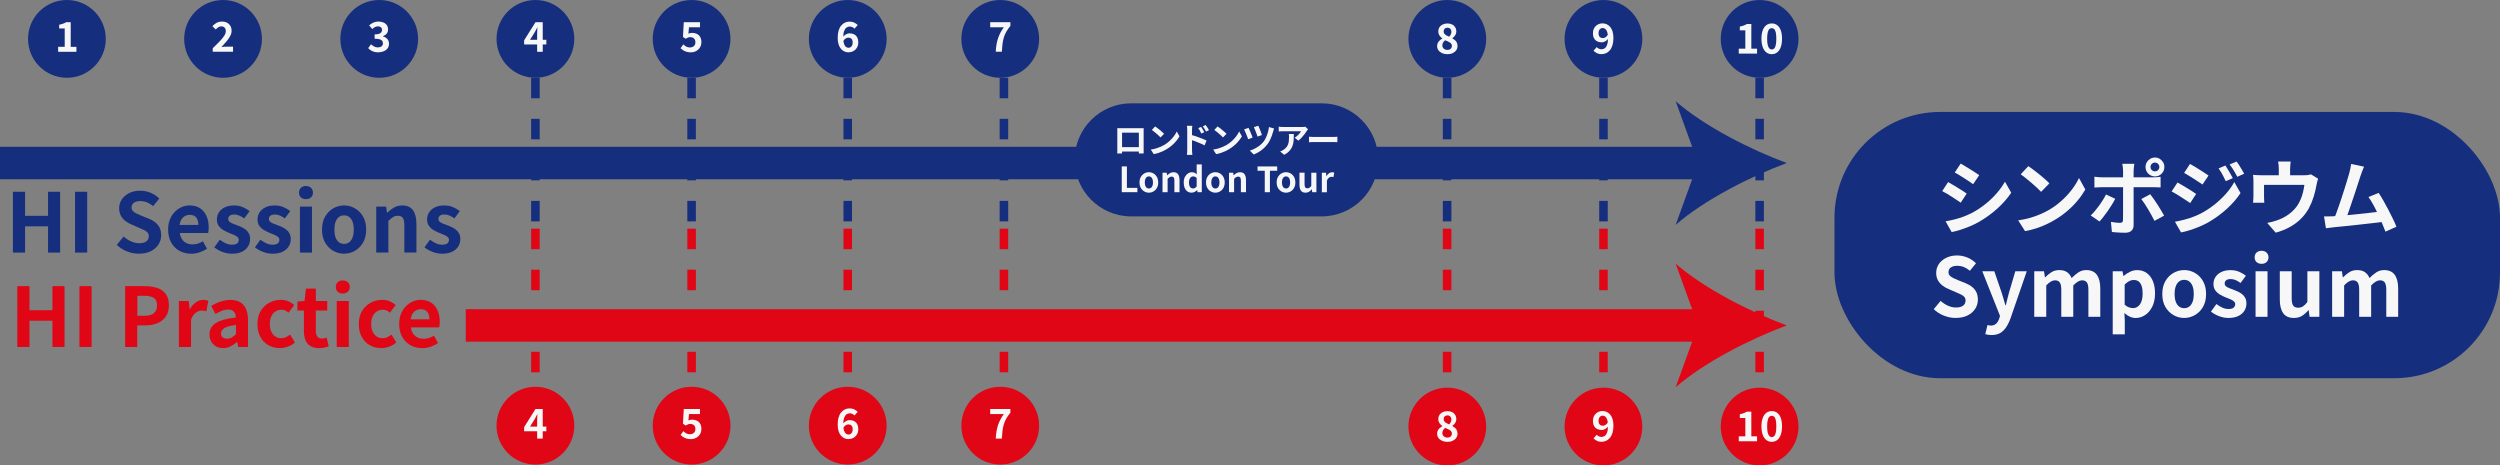 <?xml version="1.0" encoding="UTF-8"?> <svg xmlns="http://www.w3.org/2000/svg" id="Layer_1" data-name="Layer 1" viewBox="0 0 795.88 148.17"><rect x="0" y="0" width="795.88" height="148.17" fill="#808080" stroke="none"/><defs><style> .cls-1 { fill: #162e7e; } .cls-2 { fill: #f7f7f7; } .cls-3 { fill: #e00615; } </style></defs><rect class="cls-1" x="584.01" y="35.64" width="211.87" height="84.77" rx="33.64" ry="33.64"></rect><g><path class="cls-2" d="M620.19,57.97c.43.24.92.52,1.46.84.54.32,1.09.65,1.65,1,.55.35,1.08.67,1.57.98s.9.59,1.23.83l-1.89,2.9c-.38-.26-.81-.55-1.3-.87-.48-.32-1-.66-1.54-1.01-.54-.35-1.08-.69-1.61-1-.53-.31-1.01-.58-1.46-.8l1.89-2.88ZM619.36,70.46c.98-.17,1.97-.38,2.97-.63s1.99-.57,2.98-.95c.99-.38,1.96-.82,2.89-1.32,1.47-.83,2.84-1.76,4.11-2.8s2.41-2.14,3.42-3.32c1.01-1.17,1.86-2.37,2.55-3.6l2,3.52c-1.21,1.8-2.7,3.49-4.47,5.08-1.77,1.59-3.72,3-5.84,4.22-.88.5-1.84.97-2.89,1.4-1.05.43-2.07.81-3.08,1.13s-1.9.55-2.68.69l-1.94-3.42ZM624.18,52.06c.41.24.89.53,1.42.85.54.33,1.08.67,1.65,1.01.56.35,1.09.68,1.58,1,.49.32.91.6,1.26.84l-1.94,2.88c-.35-.26-.77-.55-1.27-.88-.5-.33-1.02-.66-1.55-1.01-.54-.35-1.07-.68-1.59-1-.53-.32-1.01-.6-1.44-.84l1.89-2.85Z"></path><path class="cls-2" d="M642.49,70.15c1.35-.19,2.62-.46,3.81-.8s2.3-.74,3.32-1.19c1.02-.45,1.95-.92,2.8-1.4,1.47-.88,2.82-1.88,4.04-3.01,1.23-1.12,2.3-2.29,3.21-3.51.92-1.22,1.64-2.41,2.18-3.56l2.02,3.65c-.66,1.16-1.46,2.32-2.42,3.47-.96,1.16-2.04,2.26-3.25,3.3-1.21,1.05-2.51,1.98-3.91,2.81-.88.54-1.83,1.04-2.85,1.52-1.02.48-2.09.9-3.23,1.27-1.13.37-2.31.66-3.54.87l-2.18-3.42ZM645.73,52.89c.45.31.98.69,1.58,1.14.6.45,1.23.94,1.88,1.46.65.53,1.26,1.04,1.83,1.54.57.5,1.04.95,1.4,1.35l-2.64,2.7c-.33-.36-.76-.79-1.3-1.3-.54-.5-1.11-1.02-1.74-1.55-.62-.54-1.24-1.04-1.84-1.53-.6-.48-1.14-.89-1.61-1.22l2.44-2.59Z"></path><path class="cls-2" d="M673.38,63.28c-.29.59-.65,1.22-1.06,1.89-.41.67-.86,1.35-1.33,2.02-.48.67-.94,1.3-1.39,1.88-.45.58-.85,1.06-1.22,1.44l-2.8-1.92c.43-.4.88-.87,1.33-1.41s.91-1.12,1.35-1.72c.44-.6.85-1.21,1.22-1.81.37-.6.7-1.18.97-1.74l2.93,1.37ZM666.77,56.26c.4.05.81.1,1.24.14.43.04.85.06,1.27.06h15.99c.36,0,.79-.02,1.28-.05.49-.03.92-.08,1.28-.13v3.39c-.4-.03-.83-.06-1.3-.06-.47,0-.88-.01-1.24-.01h-16.01c-.38,0-.8,0-1.26.03-.46.02-.88.04-1.26.08v-3.45ZM679.47,52.14c-.02.12-.04.32-.08.6-.03.28-.07.57-.1.87-.03.3-.05.57-.05.79v17.26c0,.74-.22,1.33-.66,1.77s-1.12.66-2.03.66c-.47,0-.94,0-1.43-.03s-.96-.04-1.42-.08c-.47-.04-.92-.08-1.37-.13l-.31-3.21c.55.1,1.09.18,1.62.23.53.05.95.08,1.26.08.35,0,.59-.07.73-.22s.22-.38.23-.71c0-.16,0-.49.01-1.01,0-.52.01-1.13.01-1.84v-12.77c0-.35-.03-.76-.08-1.23-.05-.47-.1-.82-.16-1.02h3.84ZM684.52,61.83c.33.41.7.91,1.1,1.48.41.57.82,1.18,1.23,1.83.41.65.8,1.28,1.17,1.89.36.61.67,1.15.93,1.62l-3.06,1.66c-.28-.55-.59-1.15-.95-1.79s-.72-1.28-1.1-1.92c-.38-.64-.76-1.24-1.13-1.8-.37-.56-.71-1.04-1.02-1.44l2.82-1.53ZM683.04,53.15c0-.55.13-1.05.4-1.5.27-.45.63-.81,1.09-1.09s.96-.41,1.52-.41,1.05.14,1.5.41c.45.28.81.64,1.08,1.09.27.45.4.95.4,1.5s-.13,1.06-.4,1.52c-.27.46-.63.82-1.08,1.09-.45.27-.95.4-1.5.4s-1.06-.13-1.52-.4c-.46-.27-.82-.63-1.09-1.09-.27-.46-.4-.96-.4-1.52ZM684.62,53.15c0,.4.14.73.41,1,.28.27.61.4,1.01.4s.71-.13.98-.4c.28-.27.41-.6.41-1s-.14-.71-.41-.98c-.28-.28-.6-.41-.98-.41s-.73.14-1.01.41c-.28.28-.41.6-.41.98Z"></path><path class="cls-2" d="M693.2,58.1c.43.22.92.5,1.48.83.55.33,1.1.66,1.66,1,.55.34,1.08.66,1.57.98.49.32.9.6,1.23.84l-1.89,2.9c-.38-.26-.82-.55-1.31-.88-.49-.33-1.01-.66-1.55-1.01-.54-.35-1.08-.68-1.61-1-.53-.32-1.01-.59-1.44-.82l1.87-2.85ZM692.4,70.59c.97-.17,1.95-.39,2.95-.65,1-.26,2-.57,2.98-.95.98-.37,1.94-.82,2.88-1.33,1.47-.83,2.84-1.76,4.11-2.8,1.27-1.04,2.41-2.14,3.43-3.3,1.02-1.17,1.87-2.37,2.54-3.61l1.99,3.52c-1.19,1.8-2.67,3.49-4.44,5.09-1.77,1.6-3.72,3.01-5.84,4.24-.88.48-1.85.95-2.9,1.39-1.05.44-2.09.82-3.1,1.13-1.01.31-1.9.54-2.66.67l-1.94-3.39ZM697.19,52.19c.43.23.92.5,1.45.83.54.33,1.08.67,1.63,1.02.55.35,1.08.69,1.58,1.01.5.32.92.6,1.24.84l-1.92,2.85c-.36-.24-.79-.53-1.28-.85s-1.01-.66-1.55-1.01c-.54-.35-1.08-.68-1.61-1-.53-.32-1-.6-1.41-.84l1.87-2.85ZM708.46,52.69c.24.36.51.78.79,1.26.29.48.57.95.84,1.43.28.48.52.92.73,1.33l-2.25.96c-.26-.55-.5-1.05-.73-1.49-.22-.44-.46-.87-.71-1.3-.25-.42-.53-.85-.84-1.28l2.18-.91ZM712.01,51.44c.28.33.56.73.85,1.19.29.47.58.93.85,1.4.28.47.52.89.73,1.27l-2.2.98c-.28-.54-.54-1.02-.79-1.45-.25-.43-.51-.85-.76-1.24-.26-.4-.55-.81-.88-1.24l2.2-.91Z"></path><path class="cls-2" d="M737.97,56.88c-.1.28-.2.63-.3,1.05-.1.42-.17.76-.22,1.02-.1.6-.23,1.22-.38,1.84s-.32,1.24-.52,1.87c-.2.62-.42,1.24-.67,1.84-.25.6-.53,1.2-.84,1.79-.69,1.26-1.57,2.41-2.63,3.45-1.06,1.04-2.27,1.91-3.61,2.63s-2.79,1.28-4.33,1.7l-2.69-3.11c.59-.1,1.21-.25,1.87-.43.66-.18,1.25-.38,1.79-.58.73-.28,1.45-.63,2.16-1.05.72-.42,1.39-.92,2.03-1.49.64-.57,1.2-1.2,1.68-1.89.43-.64.8-1.33,1.11-2.06.31-.73.56-1.49.75-2.28.19-.79.34-1.56.44-2.32h-12.85v3.78c0,.29,0,.62.03.98.02.36.03.67.05.93h-3.58c.03-.33.06-.69.09-1.08s.04-.76.04-1.1v-4.48c0-.29,0-.66-.03-1.1-.02-.44-.05-.82-.1-1.13.45.05.88.09,1.3.1.41.02.86.03,1.35.03h13.65c.54,0,.97-.03,1.31-.09.34-.06.62-.13.84-.19l2.25,1.37ZM729.24,51.42c-.05.55-.1,1-.13,1.33-.03.34-.05.69-.05,1.05v3.73h-3.6v-3.73c0-.36-.01-.71-.04-1.05-.03-.34-.08-.78-.17-1.33h3.99Z"></path><path class="cls-2" d="M742.69,68.85c.59-.03,1.3-.08,2.14-.14.84-.06,1.74-.14,2.71-.23.97-.09,1.96-.19,2.97-.3,1.01-.1,2-.21,2.98-.32.98-.11,1.89-.22,2.73-.32s1.56-.2,2.15-.29l.78,3.32c-.64.09-1.4.18-2.29.29-.89.1-1.84.21-2.86.32-1.02.11-2.06.23-3.11.35-1.05.12-2.08.23-3.08.34-1,.1-1.93.19-2.77.27-.85.08-1.56.15-2.15.22-.33.03-.71.08-1.15.14-.44.06-.87.12-1.28.17l-.6-3.78h1.44c.53,0,1,0,1.41-.03ZM752.61,53.05c-.17.38-.35.81-.54,1.28-.19.48-.38,1.01-.57,1.59-.16.48-.35,1.1-.6,1.85-.24.75-.51,1.57-.8,2.46-.29.89-.6,1.81-.92,2.75-.32.94-.63,1.85-.92,2.73-.29.88-.57,1.68-.83,2.4-.26.72-.48,1.3-.67,1.75l-3.84.13c.24-.55.51-1.23.8-2.02.29-.79.6-1.66.93-2.6.33-.94.65-1.9.97-2.89.32-.98.62-1.93.91-2.85.29-.91.54-1.76.78-2.54.23-.78.42-1.41.56-1.89.17-.67.31-1.23.4-1.67.09-.44.17-.88.22-1.33l4.12.86ZM757.25,61.42c.47.69.97,1.5,1.5,2.44.54.93,1.07,1.9,1.59,2.91.53,1.01,1.01,1.98,1.46,2.91.45.93.82,1.77,1.11,2.51l-3.5,1.55c-.29-.79-.65-1.69-1.08-2.69-.42-1-.88-2.02-1.37-3.06-.49-1.04-.99-2.02-1.5-2.94-.51-.92-1-1.7-1.46-2.32l3.24-1.32Z"></path></g><g><path class="cls-3" d="M5.51,110.46v-19.36h3.87v7.66h7.32v-7.66h3.84v19.36h-3.84v-8.36h-7.32v8.36h-3.87Z"></path><path class="cls-3" d="M25.29,110.46v-19.36h3.87v19.36h-3.87Z"></path><path class="cls-3" d="M39.84,110.46v-19.36h6.35c1.43,0,2.71.19,3.85.58,1.14.38,2.05,1.01,2.72,1.89.67.88,1.01,2.09,1.01,3.62s-.34,2.67-1.01,3.62c-.67.95-1.57,1.65-2.69,2.1-1.12.45-2.38.68-3.78.68h-2.59v6.87h-3.87ZM43.71,100.53h2.33c1.32,0,2.31-.28,2.97-.84.65-.56.98-1.39.98-2.51s-.34-1.89-1.03-2.34c-.69-.44-1.7-.67-3.04-.67h-2.19v6.35Z"></path><path class="cls-3" d="M56.95,110.46v-14.63h3.14l.29,2.59h.08c.54-.96,1.18-1.69,1.91-2.19.73-.51,1.48-.76,2.25-.76.42,0,.75.03,1.01.09s.48.14.69.22l-.63,3.32c-.28-.07-.53-.13-.74-.17-.22-.04-.49-.06-.82-.06-.56,0-1.15.22-1.76.65-.62.44-1.14,1.18-1.55,2.22v8.73h-3.84Z"></path><path class="cls-3" d="M71.01,110.82c-.85,0-1.61-.19-2.26-.56-.65-.37-1.16-.89-1.52-1.55-.36-.66-.54-1.41-.54-2.25,0-1.55.67-2.76,2.01-3.62s3.48-1.45,6.4-1.76c-.02-.49-.1-.92-.26-1.29-.16-.37-.41-.67-.77-.9-.36-.23-.84-.34-1.45-.34-.68,0-1.35.13-2.01.39-.66.26-1.33.6-2.01,1.02l-1.36-2.56c.57-.37,1.18-.69,1.83-.97.64-.28,1.32-.51,2.04-.69s1.45-.27,2.22-.27c1.24,0,2.27.24,3.11.73.84.49,1.46,1.21,1.88,2.17.42.96.63,2.14.63,3.55v8.54h-3.14l-.26-1.57h-.13c-.63.56-1.31,1.02-2.04,1.38-.73.37-1.52.55-2.38.55ZM72.29,107.82c.54,0,1.03-.13,1.48-.38.44-.25.89-.6,1.35-1.06v-2.93c-1.18.14-2.13.34-2.82.6-.7.26-1.19.57-1.49.93-.3.36-.44.75-.44,1.19,0,.57.18.99.54,1.25.36.26.82.39,1.4.39Z"></path><path class="cls-3" d="M89.09,110.82c-1.34,0-2.55-.31-3.63-.91-1.08-.61-1.93-1.48-2.56-2.63-.63-1.14-.94-2.52-.94-4.14s.34-3,1.03-4.14c.69-1.14,1.6-2.02,2.74-2.63s2.37-.91,3.7-.91c.91,0,1.71.15,2.4.46.7.31,1.32.7,1.86,1.19l-1.83,2.43c-.35-.31-.71-.55-1.07-.71s-.75-.23-1.15-.23c-.75,0-1.41.19-1.97.56-.57.37-1,.9-1.31,1.58-.31.68-.46,1.48-.46,2.4s.15,1.72.46,2.4c.3.68.73,1.21,1.28,1.58.55.37,1.17.56,1.87.56.52,0,1.03-.11,1.52-.34s.93-.51,1.33-.84l1.52,2.53c-.7.61-1.47,1.06-2.31,1.35-.85.29-1.67.43-2.47.43Z"></path><path class="cls-3" d="M101.55,110.82c-1.15,0-2.08-.23-2.8-.69-.71-.46-1.23-1.1-1.54-1.92-.31-.82-.47-1.77-.47-2.85v-6.51h-2.06v-2.85l2.27-.18.44-3.95h3.16v3.95h3.63v3.03h-3.63v6.48c0,.84.17,1.45.52,1.86.35.4.84.6,1.49.6.24,0,.5-.03.76-.1.26-.07.49-.14.68-.21l.65,2.8c-.4.12-.86.24-1.37.37-.51.12-1.09.18-1.74.18Z"></path><path class="cls-3" d="M109.13,93.45c-.68,0-1.22-.19-1.62-.56-.4-.37-.6-.88-.6-1.53s.2-1.13.6-1.52c.4-.38.94-.57,1.62-.57.64,0,1.18.19,1.59.57.42.38.63.89.63,1.52s-.21,1.15-.63,1.53c-.42.37-.95.56-1.59.56ZM107.2,110.46v-14.63h3.84v14.63h-3.84Z"></path><path class="cls-3" d="M121.36,110.82c-1.34,0-2.55-.31-3.63-.91-1.08-.61-1.93-1.48-2.56-2.63-.63-1.14-.94-2.52-.94-4.14s.34-3,1.03-4.14c.69-1.14,1.6-2.02,2.74-2.63s2.37-.91,3.7-.91c.91,0,1.71.15,2.4.46.7.31,1.32.7,1.86,1.19l-1.83,2.43c-.35-.31-.71-.55-1.07-.71s-.75-.23-1.15-.23c-.75,0-1.41.19-1.97.56-.57.37-1,.9-1.31,1.58-.31.68-.46,1.48-.46,2.4s.15,1.72.46,2.4c.3.68.73,1.21,1.28,1.58.55.37,1.17.56,1.87.56.52,0,1.03-.11,1.52-.34s.93-.51,1.33-.84l1.52,2.53c-.7.61-1.47,1.06-2.31,1.35-.85.29-1.67.43-2.47.43Z"></path><path class="cls-3" d="M134.37,110.82c-1.36,0-2.59-.31-3.68-.91-1.1-.61-1.97-1.49-2.63-2.64-.65-1.15-.98-2.53-.98-4.13,0-1.18.19-2.25.56-3.19.37-.94.89-1.75,1.54-2.42.65-.67,1.38-1.18,2.19-1.54.81-.36,1.65-.54,2.52-.54,1.34,0,2.46.3,3.37.9.91.6,1.59,1.43,2.05,2.48.46,1.05.69,2.26.69,3.62,0,.35-.02.68-.05,1.01-.04.32-.08.58-.13.77h-9.01c.1.78.34,1.45.71,1.99.37.54.84.95,1.41,1.22.57.27,1.23.41,1.96.41.59,0,1.15-.08,1.67-.25.52-.17,1.05-.41,1.59-.74l1.31,2.35c-.71.49-1.52.88-2.4,1.18-.89.3-1.79.44-2.69.44ZM130.74,101.65h5.98c0-.98-.22-1.75-.67-2.34-.44-.58-1.15-.88-2.1-.88-.51,0-.98.12-1.44.35-.45.23-.84.59-1.15,1.07-.31.48-.52,1.08-.63,1.79Z"></path></g><g><path class="cls-1" d="M4.11,80.41v-19.36h3.87v7.66h7.32v-7.66h3.84v19.36h-3.84v-8.36h-7.32v8.36h-3.87Z"></path><path class="cls-1" d="M23.89,80.41v-19.36h3.87v19.36h-3.87Z"></path><path class="cls-1" d="M44.22,80.77c-1.29,0-2.55-.24-3.79-.73-1.24-.49-2.33-1.18-3.27-2.09l2.22-2.66c.68.64,1.46,1.16,2.34,1.55.88.39,1.74.59,2.57.59,1.01,0,1.78-.2,2.3-.6.52-.4.78-.94.78-1.62,0-.49-.13-.88-.38-1.16-.25-.29-.6-.54-1.03-.77-.44-.23-.94-.45-1.52-.68l-2.56-1.12c-.64-.26-1.27-.61-1.87-1.06-.6-.44-1.1-1.01-1.49-1.69-.39-.68-.59-1.49-.59-2.43,0-1.06.29-2.01.86-2.85s1.37-1.5,2.38-2c1.01-.5,2.16-.74,3.45-.74,1.15,0,2.26.22,3.32.65,1.06.44,1.99,1.05,2.77,1.86l-1.96,2.4c-.61-.51-1.25-.9-1.91-1.18-.66-.28-1.4-.42-2.22-.42s-1.5.18-2,.54c-.5.36-.74.86-.74,1.5,0,.45.14.83.42,1.12.28.3.64.55,1.1.77.45.22.95.44,1.49.67l2.53,1.02c.78.31,1.47.71,2.05,1.18.58.47,1.04,1.04,1.36,1.7.32.66.48,1.46.48,2.4,0,1.05-.28,2.01-.85,2.9-.57.89-1.38,1.6-2.43,2.14-1.05.54-2.33.81-3.83.81Z"></path><path class="cls-1" d="M60.81,80.77c-1.36,0-2.59-.31-3.68-.91-1.1-.61-1.97-1.49-2.63-2.64-.65-1.15-.98-2.53-.98-4.13,0-1.18.19-2.25.56-3.19.37-.94.89-1.75,1.54-2.42.65-.67,1.38-1.18,2.19-1.54.81-.36,1.65-.54,2.52-.54,1.34,0,2.46.3,3.37.9.91.6,1.59,1.43,2.05,2.48.46,1.05.69,2.26.69,3.62,0,.35-.02.68-.05,1.01-.04.32-.08.58-.13.77h-9.01c.1.78.34,1.45.71,1.99.37.54.84.95,1.41,1.22.57.27,1.23.41,1.96.41.59,0,1.15-.08,1.67-.25s1.05-.41,1.59-.74l1.31,2.35c-.71.49-1.52.88-2.4,1.18-.89.3-1.79.44-2.69.44ZM57.17,71.6h5.98c0-.98-.22-1.75-.67-2.34-.44-.58-1.15-.87-2.1-.87-.51,0-.98.12-1.44.35-.45.24-.84.59-1.15,1.07-.31.48-.52,1.08-.63,1.79Z"></path><path class="cls-1" d="M73.79,80.77c-.98,0-1.96-.19-2.97-.57-1-.38-1.87-.87-2.6-1.46l1.75-2.43c.64.49,1.28.87,1.92,1.16.64.29,1.3.43,2,.43.73,0,1.27-.14,1.61-.43s.51-.66.51-1.11c0-.37-.15-.67-.44-.93-.3-.25-.68-.48-1.15-.68-.47-.2-.96-.4-1.46-.59-.61-.24-1.21-.54-1.82-.89-.6-.35-1.1-.8-1.5-1.35-.4-.55-.6-1.23-.6-2.05,0-.87.23-1.64.68-2.31.45-.67,1.08-1.2,1.89-1.58.81-.38,1.77-.57,2.89-.57s2.01.18,2.83.55c.83.37,1.54.78,2.13,1.25l-1.72,2.33c-.52-.38-1.04-.69-1.55-.91-.51-.23-1.04-.34-1.58-.34-.68,0-1.18.13-1.49.39-.31.26-.47.6-.47,1.02,0,.35.13.64.39.88s.62.44,1.07.61c.45.17.93.36,1.44.55.49.17.97.38,1.45.61.48.24.92.52,1.32.85.4.33.72.74.95,1.21.24.48.35,1.06.35,1.74,0,.85-.22,1.63-.67,2.34s-1.1,1.26-1.96,1.67c-.86.41-1.93.61-3.2.61Z"></path><path class="cls-1" d="M86.73,80.77c-.98,0-1.96-.19-2.97-.57-1-.38-1.87-.87-2.6-1.46l1.75-2.43c.64.49,1.28.87,1.92,1.16.64.29,1.3.43,2,.43.73,0,1.27-.14,1.61-.43s.51-.66.51-1.11c0-.37-.15-.67-.44-.93-.3-.25-.68-.48-1.15-.68-.47-.2-.96-.4-1.46-.59-.61-.24-1.21-.54-1.82-.89-.6-.35-1.1-.8-1.5-1.35-.4-.55-.6-1.23-.6-2.05,0-.87.23-1.64.68-2.31.45-.67,1.08-1.2,1.89-1.58.81-.38,1.77-.57,2.89-.57s2.01.18,2.83.55c.83.37,1.54.78,2.13,1.25l-1.72,2.33c-.52-.38-1.04-.69-1.55-.91-.51-.23-1.04-.34-1.58-.34-.68,0-1.18.13-1.49.39-.31.26-.47.6-.47,1.02,0,.35.13.64.39.88s.62.44,1.07.61c.45.17.93.36,1.44.55.49.17.97.38,1.45.61.48.24.92.52,1.32.85.4.33.72.74.95,1.21.24.48.35,1.06.35,1.74,0,.85-.22,1.63-.67,2.34s-1.1,1.26-1.96,1.67c-.86.41-1.93.61-3.2.61Z"></path><path class="cls-1" d="M97.41,63.4c-.68,0-1.22-.19-1.62-.56-.4-.37-.6-.88-.6-1.53s.2-1.13.6-1.52c.4-.38.94-.58,1.62-.58.64,0,1.18.19,1.59.58s.63.89.63,1.52-.21,1.15-.63,1.53c-.42.37-.95.56-1.59.56ZM95.48,80.41v-14.63h3.84v14.63h-3.84Z"></path><path class="cls-1" d="M109.54,80.77c-1.22,0-2.36-.31-3.44-.91-1.07-.61-1.94-1.49-2.6-2.63-.66-1.14-.99-2.52-.99-4.14s.33-3,.99-4.14c.66-1.14,1.53-2.02,2.6-2.63,1.07-.61,2.22-.91,3.44-.91.92,0,1.8.17,2.64.52.84.35,1.58.85,2.25,1.5.66.65,1.18,1.45,1.57,2.4.38.95.57,2.03.57,3.25,0,1.62-.33,3-.99,4.14-.66,1.14-1.53,2.02-2.6,2.63-1.07.61-2.22.91-3.44.91ZM109.54,77.64c.66,0,1.22-.19,1.69-.56.46-.37.81-.9,1.05-1.58s.35-1.48.35-2.4-.12-1.72-.35-2.4-.58-1.21-1.05-1.58c-.46-.37-1.02-.56-1.69-.56s-1.22.19-1.69.56c-.46.37-.81.9-1.05,1.58-.23.68-.35,1.48-.35,2.4s.12,1.72.35,2.4c.24.68.58,1.21,1.05,1.58.46.37,1.02.56,1.69.56Z"></path><path class="cls-1" d="M119.78,80.41v-14.63h3.14l.29,1.93h.08c.64-.63,1.35-1.17,2.12-1.62.77-.45,1.65-.68,2.64-.68,1.58,0,2.73.52,3.45,1.55.71,1.04,1.07,2.48,1.07,4.32v9.12h-3.84v-8.65c0-1.13-.16-1.92-.48-2.38-.32-.45-.85-.68-1.58-.68-.59,0-1.11.14-1.55.42-.44.28-.94.69-1.48,1.23v10.06h-3.84Z"></path><path class="cls-1" d="M140.71,80.77c-.98,0-1.96-.19-2.97-.57-1-.38-1.87-.87-2.6-1.46l1.75-2.43c.64.49,1.28.87,1.92,1.16.64.29,1.3.43,2,.43.73,0,1.27-.14,1.61-.43s.51-.66.51-1.11c0-.37-.15-.67-.44-.93-.3-.25-.68-.48-1.15-.68-.47-.2-.96-.4-1.46-.59-.61-.24-1.21-.54-1.82-.89-.6-.35-1.1-.8-1.5-1.35-.4-.55-.6-1.23-.6-2.05,0-.87.23-1.64.68-2.31.45-.67,1.08-1.2,1.89-1.58.81-.38,1.77-.57,2.89-.57s2.01.18,2.83.55c.83.37,1.54.78,2.13,1.25l-1.72,2.33c-.52-.38-1.04-.69-1.55-.91-.51-.23-1.04-.34-1.58-.34-.68,0-1.18.13-1.49.39-.31.26-.47.6-.47,1.02,0,.35.13.64.39.88s.62.44,1.07.61c.45.17.93.36,1.44.55.49.17.97.38,1.45.61.48.24.92.52,1.32.85.4.33.72.74.95,1.21.24.48.35,1.06.35,1.74,0,.85-.22,1.63-.67,2.34s-1.1,1.26-1.96,1.67c-.86.41-1.93.61-3.2.61Z"></path></g><g><path class="cls-2" d="M622.61,101.22c-1.28,0-2.53-.24-3.76-.73-1.23-.48-2.31-1.17-3.24-2.07l2.2-2.64c.67.64,1.45,1.15,2.32,1.54.87.39,1.72.58,2.55.58,1,0,1.76-.2,2.28-.6s.78-.93.78-1.61c0-.48-.13-.87-.38-1.15-.25-.28-.59-.54-1.02-.76-.43-.22-.93-.45-1.5-.67l-2.54-1.11c-.64-.26-1.26-.61-1.85-1.05-.6-.44-1.09-1-1.48-1.67-.39-.67-.58-1.48-.58-2.41,0-1.05.29-1.99.85-2.82.57-.83,1.36-1.49,2.36-1.98,1-.49,2.14-.74,3.42-.74,1.14,0,2.24.22,3.29.65,1.05.43,1.97,1.05,2.75,1.84l-1.94,2.38c-.6-.5-1.24-.89-1.89-1.17-.66-.28-1.39-.41-2.2-.41s-1.49.18-1.98.53c-.49.35-.74.85-.74,1.49,0,.45.14.82.41,1.11.28.29.64.55,1.09.76.45.22.94.44,1.48.66l2.51,1.01c.78.31,1.46.7,2.03,1.17.58.47,1.03,1.03,1.35,1.68.32.66.48,1.45.48,2.38,0,1.04-.28,2-.84,2.88-.56.88-1.36,1.59-2.41,2.12-1.05.54-2.31.8-3.8.8Z"></path><path class="cls-2" d="M634.01,106.66c-.43,0-.8-.03-1.11-.08-.31-.05-.6-.12-.88-.21l.7-2.9c.14.03.3.07.48.12.18.04.36.06.53.06.74,0,1.33-.21,1.76-.62s.75-.94.96-1.58l.26-.88-5.65-14.22h3.83l2.31,6.74c.22.66.43,1.33.62,2.02.19.69.39,1.38.6,2.07h.13c.16-.69.32-1.38.51-2.06.18-.68.36-1.36.53-2.03l1.99-6.74h3.65l-5.16,14.95c-.41,1.14-.89,2.11-1.43,2.91-.54.8-1.17,1.41-1.9,1.83-.73.41-1.65.62-2.73.62Z"></path><path class="cls-2" d="M647.61,100.86v-14.51h3.11l.29,1.94h.08c.6-.62,1.26-1.16,1.97-1.62.71-.46,1.54-.69,2.49-.69,1.04,0,1.87.22,2.5.66.63.44,1.12,1.07,1.46,1.88.69-.71,1.4-1.31,2.14-1.8.73-.49,1.57-.74,2.5-.74,1.55,0,2.69.51,3.41,1.54.72,1.03,1.07,2.46,1.07,4.29v9.04h-3.78v-8.58c0-1.12-.16-1.91-.49-2.36-.33-.45-.84-.67-1.53-.67-.41,0-.85.13-1.31.4s-.95.68-1.49,1.23v9.98h-3.81v-8.58c0-1.12-.16-1.91-.49-2.36-.33-.45-.84-.67-1.53-.67-.4,0-.83.13-1.31.4s-.96.68-1.46,1.23v9.98h-3.81Z"></path><path class="cls-2" d="M672.59,106.43v-20.08h3.11l.29,1.5h.08c.6-.52,1.27-.96,2.01-1.32.73-.36,1.49-.54,2.27-.54,1.19,0,2.21.31,3.06.92.85.61,1.5,1.47,1.96,2.57.46,1.1.69,2.4.69,3.9,0,1.66-.29,3.07-.88,4.25-.59,1.17-1.35,2.07-2.29,2.68-.94.61-1.94.92-2.99.92-.62,0-1.24-.14-1.85-.41-.61-.28-1.2-.66-1.75-1.17l.13,2.36v4.43h-3.81ZM679.04,98.09c.57,0,1.09-.17,1.55-.51.47-.34.84-.85,1.11-1.54.28-.69.41-1.56.41-2.62,0-.92-.1-1.7-.31-2.34-.21-.65-.52-1.14-.93-1.46-.41-.33-.96-.49-1.63-.49-.48,0-.95.12-1.41.36s-.94.61-1.44,1.11v6.4c.47.41.92.7,1.37.85.45.16.87.23,1.27.23Z"></path><path class="cls-2" d="M695.34,101.22c-1.21,0-2.35-.3-3.41-.91s-1.92-1.47-2.58-2.6c-.66-1.13-.98-2.5-.98-4.11s.33-2.98.98-4.11c.66-1.13,1.52-2,2.58-2.6s2.2-.91,3.41-.91c.91,0,1.79.17,2.62.52.83.35,1.57.84,2.23,1.49.66.65,1.17,1.44,1.55,2.38.38.94.57,2.02.57,3.23,0,1.61-.33,2.98-.98,4.11-.66,1.13-1.52,2-2.58,2.6s-2.2.91-3.41.91ZM695.34,98.11c.66,0,1.21-.19,1.67-.56.46-.37.8-.89,1.04-1.57.23-.67.35-1.47.35-2.38s-.12-1.71-.35-2.38c-.23-.67-.58-1.2-1.04-1.57s-1.01-.56-1.67-.56-1.21.19-1.67.56c-.46.37-.8.89-1.04,1.57-.23.67-.35,1.47-.35,2.38s.12,1.71.35,2.38c.23.67.58,1.2,1.04,1.57.46.37,1.01.56,1.67.56Z"></path><path class="cls-2" d="M709.38,101.22c-.97,0-1.95-.19-2.94-.57-.99-.38-1.85-.86-2.58-1.45l1.74-2.41c.64.48,1.27.87,1.9,1.15.63.29,1.29.43,1.98.43.73,0,1.26-.14,1.59-.43s.51-.65.51-1.1c0-.36-.15-.67-.44-.92-.29-.25-.67-.48-1.14-.67-.47-.2-.95-.39-1.45-.58-.6-.24-1.2-.54-1.8-.88-.6-.35-1.09-.79-1.49-1.33-.4-.54-.6-1.22-.6-2.03,0-.86.22-1.63.67-2.29.45-.66,1.08-1.19,1.88-1.57.8-.38,1.76-.57,2.86-.57s1.99.18,2.81.54c.82.36,1.52.78,2.11,1.24l-1.71,2.31c-.52-.38-1.03-.68-1.54-.91-.51-.22-1.03-.34-1.57-.34-.67,0-1.17.13-1.48.39-.31.26-.47.6-.47,1.01,0,.35.13.63.39.87.26.23.61.44,1.06.61.45.17.92.35,1.43.54.48.17.96.38,1.44.61s.91.51,1.31.84.71.73.95,1.2.35,1.05.35,1.72c0,.85-.22,1.62-.66,2.32s-1.09,1.25-1.94,1.66c-.85.41-1.91.61-3.17.61Z"></path><path class="cls-2" d="M719.98,83.99c-.67,0-1.21-.19-1.61-.56-.4-.37-.6-.88-.6-1.52s.2-1.12.6-1.5c.4-.38.93-.57,1.61-.57s1.17.19,1.58.57c.41.38.62.88.62,1.5s-.21,1.14-.62,1.52-.94.56-1.58.56ZM718.06,100.86v-14.51h3.81v14.51h-3.81Z"></path><path class="cls-2" d="M730.26,101.22c-1.57,0-2.71-.51-3.42-1.54-.71-1.03-1.06-2.46-1.06-4.29v-9.04h3.78v8.58c0,1.12.16,1.91.49,2.36.33.45.85.67,1.58.67.59,0,1.1-.14,1.54-.43.44-.29.9-.75,1.39-1.39v-9.79h3.81v14.51h-3.11l-.29-2.1h-.1c-.62.74-1.3,1.34-2.02,1.79s-1.59.67-2.59.67Z"></path><path class="cls-2" d="M742.44,100.86v-14.51h3.11l.29,1.94h.08c.6-.62,1.26-1.16,1.97-1.62.71-.46,1.54-.69,2.49-.69,1.04,0,1.87.22,2.5.66.63.44,1.12,1.07,1.46,1.88.69-.71,1.4-1.31,2.14-1.8.73-.49,1.57-.74,2.5-.74,1.55,0,2.69.51,3.41,1.54.72,1.03,1.07,2.46,1.07,4.29v9.04h-3.78v-8.58c0-1.12-.16-1.91-.49-2.36-.33-.45-.84-.67-1.53-.67-.41,0-.85.13-1.31.4s-.95.68-1.49,1.23v9.98h-3.81v-8.58c0-1.12-.16-1.91-.49-2.36-.33-.45-.84-.67-1.53-.67-.4,0-.83.13-1.31.4s-.96.68-1.46,1.23v9.98h-3.81Z"></path></g><g><rect class="cls-1" y="46.73" width="543.84" height="10.34"></rect><path class="cls-1" d="M568.81,51.9c-11.75,4.36-26.32,11.8-35.36,19.68l7.12-19.68-7.12-19.67c9.04,7.88,23.61,15.32,35.36,19.67Z"></path></g><g><rect class="cls-3" x="148.28" y="98.43" width="395.56" height="10.34"></rect><path class="cls-3" d="M568.81,103.6c-11.75,4.36-26.32,11.8-35.36,19.68l7.12-19.68-7.12-19.67c9.04,7.88,23.61,15.32,35.36,19.67Z"></path></g><circle class="cls-1" cx="21.3" cy="12.38" r="12.38"></circle><circle class="cls-1" cx="71.01" cy="12.38" r="12.38"></circle><circle class="cls-1" cx="120.73" cy="12.38" r="12.38"></circle><circle class="cls-1" cx="170.45" cy="12.38" r="12.38"></circle><circle class="cls-1" cx="220.17" cy="12.38" r="12.38"></circle><circle class="cls-1" cx="269.88" cy="12.38" r="12.38"></circle><circle class="cls-3" cx="560.18" cy="135.79" r="12.38"></circle><circle class="cls-3" cx="510.46" cy="135.79" r="12.38"></circle><circle class="cls-3" cx="460.75" cy="135.79" r="12.38"></circle><path class="cls-2" d="M18.51,16.48v-1.57h2.09v-5.84h-1.76v-1.2c.49-.1.91-.21,1.26-.34.35-.13.68-.29.99-.47h1.42v7.85h1.82v1.57h-5.81Z"></path><path class="cls-2" d="M67.72,16.48v-1.11c.84-.8,1.57-1.53,2.19-2.18.63-.65,1.11-1.24,1.46-1.78.35-.54.52-1.03.52-1.5,0-.32-.06-.6-.17-.82s-.28-.4-.49-.52c-.21-.12-.48-.18-.79-.18-.35,0-.67.1-.96.3-.29.2-.56.43-.8.69l-1.07-1.05c.45-.48.92-.84,1.39-1.09s1.04-.37,1.69-.37c.61,0,1.14.12,1.6.37.46.24.81.59,1.06,1.03.25.44.38.96.38,1.55,0,.54-.15,1.09-.45,1.66-.3.57-.7,1.14-1.19,1.72-.49.58-1.03,1.17-1.61,1.78.24-.04.51-.06.81-.09s.56-.03.78-.03h2.12v1.62h-6.48Z"></path><path class="cls-2" d="M120.44,16.67c-.51,0-.96-.06-1.36-.18-.4-.12-.76-.28-1.06-.48-.31-.2-.58-.43-.8-.69l.9-1.22c.3.27.62.5.97.7s.75.29,1.18.29c.33,0,.62-.05.87-.15.25-.1.44-.25.57-.44.13-.19.2-.42.2-.69,0-.3-.08-.57-.23-.79-.15-.22-.42-.39-.8-.51-.38-.12-.92-.18-1.62-.18v-1.38c.59,0,1.06-.06,1.4-.18.34-.12.58-.29.73-.5.14-.21.22-.45.22-.72,0-.37-.11-.66-.34-.86s-.54-.3-.95-.3c-.34,0-.66.08-.95.23-.29.15-.58.36-.87.63l-.99-1.18c.43-.37.88-.66,1.35-.88.47-.22.99-.33,1.55-.33.62,0,1.16.1,1.64.29.47.2.84.48,1.1.86.26.38.39.84.39,1.38,0,.51-.14.93-.42,1.29-.28.35-.68.63-1.19.84v.07c.36.1.68.25.97.46.29.21.52.47.69.78.17.31.25.67.25,1.09,0,.57-.15,1.07-.46,1.48s-.72.72-1.24.93c-.52.21-1.09.32-1.71.32Z"></path><path class="cls-2" d="M171,16.48v-5.68c0-.29,0-.63.03-1.02.02-.39.03-.73.05-1.02h-.07c-.11.25-.23.51-.37.76-.13.25-.27.51-.41.77l-1.5,2.38h5.2v1.48h-7.07v-1.32l3.61-5.76h2.31v9.42h-1.79Z"></path><path class="cls-2" d="M219.93,16.67c-.51,0-.97-.06-1.37-.18s-.76-.28-1.07-.48c-.31-.2-.59-.42-.84-.65l.89-1.23c.18.18.38.35.59.5.21.15.45.27.71.35.26.09.53.13.83.13.33,0,.62-.07.88-.2.26-.13.46-.32.61-.56.15-.24.22-.54.22-.89,0-.52-.15-.92-.45-1.21-.3-.28-.69-.42-1.18-.42-.28,0-.52.04-.72.12-.2.08-.44.21-.73.39l-.88-.58.26-4.69h5.17v1.61h-3.51l-.18,2.05c.19-.09.38-.15.56-.2.18-.04.38-.07.6-.07.54,0,1.04.1,1.49.31.45.21.81.53,1.08.97.27.44.4.99.4,1.66s-.16,1.28-.48,1.76-.73.86-1.24,1.12-1.06.39-1.65.39Z"></path><path class="cls-2" d="M270.15,16.67c-.46,0-.9-.09-1.31-.27s-.78-.46-1.11-.84c-.33-.37-.58-.85-.77-1.44s-.28-1.28-.28-2.09c0-.91.1-1.68.3-2.33.2-.64.48-1.18.84-1.59.36-.42.76-.73,1.21-.93s.91-.3,1.39-.3c.59,0,1.11.11,1.55.33.44.22.8.47,1.09.77l-1.03,1.15c-.17-.19-.38-.35-.65-.48-.27-.13-.55-.2-.84-.2-.38,0-.73.11-1.05.33-.32.22-.57.59-.76,1.11-.19.52-.28,1.23-.28,2.14,0,.78.07,1.4.22,1.86.15.47.35.8.6,1.01.25.21.54.31.85.31.24,0,.47-.06.67-.19.2-.13.36-.31.48-.56s.18-.55.18-.92-.06-.66-.17-.89-.27-.39-.48-.5c-.21-.1-.45-.16-.73-.16-.26,0-.53.08-.82.24-.28.16-.55.45-.8.86l-.08-1.31c.18-.24.39-.45.63-.63.24-.17.48-.31.73-.4.25-.09.49-.14.71-.14.54,0,1.02.1,1.44.31.42.21.75.53.99.96.24.43.36.98.36,1.64s-.14,1.19-.42,1.65c-.28.47-.65.83-1.1,1.08s-.96.39-1.52.39Z"></path><circle class="cls-1" cx="318.43" cy="12.38" r="12.38"></circle><path class="cls-2" d="M317,16.48c.04-.81.12-1.56.23-2.24.11-.68.26-1.33.46-1.94.2-.61.45-1.21.75-1.8.3-.59.68-1.2,1.14-1.83h-4.35v-1.61h6.43v1.18c-.55.67-.99,1.31-1.33,1.91-.34.6-.6,1.21-.78,1.84s-.32,1.3-.41,2.03c-.09.73-.15,1.55-.2,2.46h-1.93Z"></path><path class="cls-2" d="M460.75,140.66c-.62,0-1.17-.11-1.66-.33-.49-.22-.87-.52-1.16-.91-.28-.39-.42-.84-.42-1.35,0-.39.08-.74.23-1.03.16-.3.36-.56.61-.78s.52-.42.82-.57v-.05c-.37-.26-.67-.57-.91-.93-.24-.36-.37-.78-.37-1.27,0-.53.13-.99.38-1.37.25-.38.6-.67,1.04-.88.44-.21.94-.31,1.5-.31s1.07.11,1.49.32c.42.21.74.51.97.89.23.38.35.83.35,1.35,0,.3-.06.59-.18.86s-.27.51-.46.72c-.19.21-.39.39-.6.54v.07c.3.17.57.36.82.57.25.22.45.48.59.78.15.3.22.67.22,1.1,0,.49-.14.93-.41,1.32s-.66.7-1.14.93c-.49.23-1.05.34-1.7.34ZM460.79,139.3c.28,0,.52-.05.74-.15.21-.1.38-.25.5-.44.12-.2.18-.43.18-.7,0-.24-.05-.45-.16-.61s-.26-.31-.45-.44c-.19-.13-.42-.25-.68-.37-.26-.12-.55-.24-.86-.36-.26.2-.47.44-.64.72s-.25.59-.25.93c0,.29.07.54.22.75.14.21.34.38.58.5.24.12.52.18.82.18ZM461.35,135.1c.23-.24.4-.49.52-.74s.18-.52.18-.8c0-.25-.05-.48-.15-.69-.1-.2-.25-.36-.44-.47-.19-.11-.42-.16-.69-.16-.33,0-.61.1-.84.31-.23.2-.34.5-.34.9,0,.29.08.53.23.72.16.19.37.36.63.51.27.15.56.29.89.43Z"></path><path class="cls-2" d="M509.92,140.66c-.59,0-1.11-.11-1.54-.33-.44-.22-.8-.47-1.08-.77l1.02-1.16c.17.2.39.37.66.5.27.13.55.2.83.2.39,0,.75-.11,1.06-.33s.57-.59.76-1.12c.19-.52.28-1.23.28-2.13,0-.78-.08-1.41-.23-1.87-.15-.47-.36-.8-.61-1.01s-.54-.31-.86-.31c-.23,0-.45.06-.65.18-.2.12-.36.31-.48.55-.12.25-.18.56-.18.93,0,.35.06.64.17.87s.27.4.48.51c.21.11.45.16.73.16.26,0,.54-.08.82-.25.29-.17.55-.45.78-.85l.09,1.29c-.17.24-.37.45-.61.63-.24.17-.49.31-.74.4-.25.1-.49.14-.71.14-.54,0-1.02-.11-1.44-.32-.42-.21-.75-.53-.99-.96-.24-.43-.36-.97-.36-1.63s.14-1.2.42-1.67c.28-.47.65-.83,1.11-1.08.46-.25.97-.38,1.52-.38.46,0,.9.09,1.31.27s.78.46,1.11.84c.33.37.58.85.77,1.44s.28,1.28.28,2.09c0,.9-.1,1.67-.3,2.32-.2.65-.48,1.18-.84,1.6-.36.42-.76.73-1.21.93s-.91.3-1.39.3Z"></path><g><path class="cls-2" d="M553.54,140.48v-1.57h2.09v-5.84h-1.76v-1.2c.49-.1.91-.21,1.26-.34.35-.13.68-.29.99-.47h1.42v7.85h1.82v1.57h-5.81Z"></path><path class="cls-2" d="M564.04,140.66c-.66,0-1.24-.19-1.73-.57-.49-.38-.87-.93-1.14-1.67-.27-.73-.41-1.63-.41-2.69s.14-1.97.41-2.68c.27-.72.65-1.26,1.14-1.63.49-.37,1.07-.55,1.73-.55s1.24.18,1.73.55.87.91,1.14,1.63c.27.72.4,1.61.4,2.68s-.14,1.96-.4,2.69c-.27.73-.65,1.29-1.14,1.67s-1.07.57-1.73.57ZM564.04,139.16c.29,0,.54-.1.76-.31.22-.2.39-.56.51-1.06.12-.5.18-1.19.18-2.06s-.06-1.56-.18-2.05c-.12-.49-.29-.83-.51-1.02-.22-.19-.47-.29-.76-.29-.27,0-.52.1-.74.29-.22.19-.4.53-.53,1.02-.13.49-.2,1.17-.2,2.05s.07,1.56.2,2.06.31.85.53,1.06c.22.2.47.31.74.31Z"></path></g><circle class="cls-1" cx="560.18" cy="12.38" r="12.38"></circle><circle class="cls-1" cx="510.46" cy="12.38" r="12.38"></circle><circle class="cls-1" cx="460.75" cy="12.38" r="12.38"></circle><path class="cls-2" d="M460.75,17.25c-.62,0-1.17-.11-1.66-.33-.49-.22-.87-.52-1.16-.91-.28-.39-.42-.84-.42-1.35,0-.39.08-.74.23-1.03.16-.3.36-.56.61-.78s.52-.42.82-.57v-.05c-.37-.26-.67-.57-.91-.93-.24-.36-.37-.78-.37-1.27,0-.53.13-.99.38-1.37.25-.38.6-.67,1.04-.88.44-.21.94-.31,1.5-.31s1.07.11,1.49.32c.42.21.74.51.97.89.23.38.35.83.35,1.35,0,.3-.06.59-.18.86s-.27.51-.46.72c-.19.21-.39.39-.6.54v.07c.3.17.57.36.82.57.25.22.45.48.59.78.15.3.22.67.22,1.1,0,.49-.14.93-.41,1.32s-.66.7-1.14.93c-.49.23-1.05.34-1.7.34ZM460.79,15.89c.28,0,.52-.05.74-.15.21-.1.38-.25.5-.44.12-.2.18-.43.18-.7,0-.24-.05-.45-.16-.61s-.26-.31-.45-.44c-.19-.13-.42-.25-.68-.37-.26-.12-.55-.24-.86-.36-.26.2-.47.44-.64.72s-.25.59-.25.93c0,.29.07.54.22.75.14.21.34.38.58.5.24.12.52.18.82.18ZM461.35,11.68c.23-.24.4-.49.52-.74s.18-.52.18-.8c0-.25-.05-.48-.15-.69-.1-.2-.25-.36-.44-.47-.19-.11-.42-.16-.69-.16-.33,0-.61.1-.84.31-.23.2-.34.5-.34.9,0,.29.08.53.23.72.16.19.37.36.63.51.27.15.56.29.89.43Z"></path><path class="cls-2" d="M509.92,17.25c-.59,0-1.11-.11-1.54-.33-.44-.22-.8-.47-1.08-.77l1.02-1.16c.17.2.39.37.66.5.27.13.55.2.83.2.39,0,.75-.11,1.06-.33s.57-.59.76-1.12c.19-.52.28-1.23.28-2.13,0-.78-.08-1.41-.23-1.87-.15-.47-.36-.8-.61-1.01s-.54-.31-.86-.31c-.23,0-.45.06-.65.18-.2.12-.36.31-.48.55-.12.25-.18.56-.18.93,0,.35.06.64.17.87s.27.4.48.51c.21.11.45.16.73.16.26,0,.54-.08.82-.25.29-.17.55-.45.78-.85l.09,1.29c-.17.24-.37.45-.61.63-.24.17-.49.31-.74.4-.25.1-.49.14-.71.14-.54,0-1.02-.11-1.44-.32-.42-.21-.75-.53-.99-.96-.24-.43-.36-.97-.36-1.63s.14-1.2.42-1.67c.28-.47.65-.83,1.11-1.08.46-.25.97-.38,1.52-.38.46,0,.9.09,1.31.27s.78.46,1.11.84c.33.37.58.85.77,1.44s.28,1.28.28,2.09c0,.9-.1,1.67-.3,2.32-.2.65-.48,1.18-.84,1.6-.36.42-.76.73-1.21.93s-.91.3-1.39.3Z"></path><g><path class="cls-2" d="M553.54,17.07v-1.57h2.09v-5.84h-1.76v-1.2c.49-.1.91-.21,1.26-.34.35-.13.68-.29.99-.47h1.42v7.85h1.82v1.57h-5.81Z"></path><path class="cls-2" d="M564.04,17.25c-.66,0-1.24-.19-1.73-.57-.49-.38-.87-.93-1.14-1.67-.27-.73-.41-1.63-.41-2.69s.14-1.97.41-2.68c.27-.72.65-1.26,1.14-1.63.49-.37,1.07-.55,1.73-.55s1.24.18,1.73.55.87.91,1.14,1.63c.27.72.4,1.61.4,2.68s-.14,1.96-.4,2.69c-.27.73-.65,1.29-1.14,1.67s-1.07.57-1.73.57ZM564.04,15.75c.29,0,.54-.1.76-.31.22-.2.39-.56.51-1.06.12-.5.18-1.19.18-2.06s-.06-1.56-.18-2.05c-.12-.49-.29-.83-.51-1.02-.22-.19-.47-.29-.76-.29-.27,0-.52.1-.74.29-.22.19-.4.53-.53,1.02-.13.49-.2,1.17-.2,2.05s.07,1.56.2,2.06.31.85.53,1.06c.22.2.47.31.74.31Z"></path></g><path class="cls-1" d="M420.75,32.89h-60.63c-9.94,0-18,8.06-18,18s8.06,18,18,18h60.63c9.94,0,18-8.06,18-18s-8.06-18-18-18Z"></path><g><path class="cls-2" d="M355.74,40.8c.23,0,.45.01.65.02.2,0,.38,0,.53,0h6.09c.14,0,.31,0,.5,0,.2,0,.39,0,.59-.02,0,.17-.01.35-.02.54,0,.19,0,.37,0,.54v5.43c0,.11,0,.25,0,.42,0,.17,0,.33,0,.5s0,.31,0,.43,0,.19,0,.19h-1.53s0-.11,0-.27c0-.17,0-.36.01-.59,0-.23,0-.44,0-.64v-5.11h-5.35v5.56c0,.17,0,.33,0,.48,0,.16,0,.29,0,.39v.18h-1.53s0-.08,0-.19,0-.25.01-.41c0-.16,0-.33.01-.5,0-.17,0-.32,0-.45v-5.95c0-.2,0-.38-.02-.54ZM363.16,46.83v1.42h-6.66v-1.42h6.66Z"></path><path class="cls-2" d="M366.35,47.61c.58-.08,1.12-.2,1.63-.34.51-.15.98-.32,1.42-.51.44-.19.83-.39,1.2-.6.63-.38,1.2-.8,1.73-1.29.52-.48.98-.98,1.37-1.5.39-.52.7-1.03.93-1.52l.86,1.56c-.28.49-.63.99-1.04,1.48-.41.5-.87.97-1.39,1.41-.52.45-1.07.85-1.67,1.2-.38.23-.78.45-1.22.65s-.9.38-1.38.54c-.48.16-.99.28-1.51.37l-.93-1.46ZM367.73,40.24c.19.13.42.3.68.49.26.19.53.4.8.63.28.23.54.45.78.66.24.21.44.41.6.58l-1.13,1.15c-.14-.16-.32-.34-.55-.55-.23-.21-.48-.44-.74-.66s-.53-.45-.79-.65c-.26-.21-.49-.38-.69-.52l1.04-1.11Z"></path><path class="cls-2" d="M377.96,47.76v-6.37c0-.2,0-.43-.03-.68s-.05-.47-.08-.66h1.73c-.02.19-.04.41-.07.64-.02.24-.03.47-.03.7v6.37c0,.1,0,.24.02.43.01.19.03.38.04.58s.03.38.05.53h-1.74c.04-.21.06-.47.08-.77s.03-.56.03-.77ZM379.15,42.92c.37.1.78.22,1.24.37s.91.31,1.38.49c.47.17.9.34,1.32.51.41.17.75.32,1.02.45l-.62,1.54c-.32-.17-.66-.34-1.04-.5-.38-.16-.76-.32-1.15-.48-.39-.16-.77-.3-1.14-.44s-.71-.25-1.01-.34v-1.59ZM382.38,40.41c.1.15.22.32.34.52.13.2.24.4.36.6.12.2.22.38.31.55l-.96.43c-.1-.24-.2-.45-.3-.63s-.2-.36-.3-.54c-.1-.17-.23-.36-.37-.55l.93-.39ZM383.83,39.8c.11.15.23.32.36.51.13.19.26.39.38.58.12.2.22.38.3.55l-.93.45c-.12-.24-.23-.45-.34-.63-.11-.18-.21-.35-.32-.52-.11-.17-.23-.34-.37-.51l.92-.43Z"></path><path class="cls-2" d="M386.22,47.61c.58-.08,1.12-.2,1.63-.34.51-.15.98-.32,1.42-.51.44-.19.83-.39,1.2-.6.63-.38,1.2-.8,1.73-1.29.52-.48.98-.98,1.37-1.5.39-.52.7-1.03.93-1.52l.86,1.56c-.28.49-.63.99-1.04,1.48-.41.5-.87.97-1.39,1.41-.52.45-1.07.85-1.67,1.2-.38.23-.78.45-1.22.65s-.9.38-1.38.54c-.48.16-.99.28-1.51.37l-.93-1.46ZM387.61,40.24c.19.13.42.3.68.49.26.19.53.4.8.63.28.23.54.45.78.66.24.21.44.41.6.58l-1.13,1.15c-.14-.16-.32-.34-.55-.55-.23-.21-.48-.44-.74-.66s-.53-.45-.79-.65c-.26-.21-.49-.38-.69-.52l1.04-1.11Z"></path><path class="cls-2" d="M397.49,40.71c.08.17.18.39.3.66.12.27.24.56.37.86.13.3.24.59.35.87.11.28.19.51.26.7l-1.43.52c-.04-.15-.11-.33-.18-.54-.08-.21-.17-.45-.27-.7-.1-.25-.2-.5-.31-.74-.1-.24-.2-.47-.29-.66-.09-.2-.17-.36-.23-.49l1.42-.49ZM405.63,40.91c-.07.13-.12.28-.17.43-.05.16-.09.3-.12.43-.1.4-.24.85-.42,1.34s-.38.99-.62,1.48c-.24.49-.51.94-.83,1.35-.38.51-.81.97-1.29,1.39-.48.42-.97.78-1.49,1.09s-1.04.56-1.57.76l-1.24-1.24c.51-.15,1.03-.35,1.56-.62.53-.27,1.04-.59,1.53-.96.49-.38.92-.8,1.29-1.27.28-.35.54-.79.77-1.3.23-.51.43-1.05.6-1.63s.28-1.15.34-1.72l1.66.48ZM400.57,40.03c.07.13.16.33.27.58.11.26.22.53.33.83s.22.59.33.86c.1.28.18.51.23.69l-1.4.49c-.04-.18-.12-.4-.22-.67s-.2-.55-.32-.84c-.11-.29-.22-.57-.33-.84-.11-.27-.21-.48-.29-.65l1.38-.45Z"></path><path class="cls-2" d="M416.41,41.16c-.06.07-.13.17-.22.28s-.16.21-.21.29c-.17.29-.4.62-.68.99-.28.37-.59.74-.93,1.11s-.69.68-1.05.94l-1.15-.92c.22-.13.44-.29.65-.47s.41-.36.59-.56.34-.38.48-.56c.14-.18.24-.34.32-.48h-5.77c-.23,0-.45,0-.65.02-.21.02-.44.03-.7.06v-1.54c.21.03.44.06.66.08.23.02.46.03.69.03h5.97c.1,0,.23,0,.38-.01.15,0,.29-.02.44-.03.14-.01.25-.03.32-.05l.88.82ZM411.89,42.65c0,.55-.01,1.07-.03,1.58-.02.51-.08,1-.18,1.47-.1.47-.26.91-.48,1.34s-.52.82-.9,1.2c-.38.38-.87.72-1.47,1.04l-1.3-1.05c.18-.06.37-.14.57-.24.2-.1.4-.22.6-.37.35-.24.64-.5.86-.78s.39-.57.5-.89.2-.67.24-1.05c.04-.38.07-.8.07-1.25,0-.17,0-.33-.01-.49,0-.16-.03-.33-.07-.5h1.61Z"></path><path class="cls-2" d="M416.72,43.53c.13,0,.3.02.51.03.21.01.42.02.65.03.22,0,.43.01.63.01h5.95c.26,0,.5,0,.73-.03.23-.02.42-.03.56-.04v1.74c-.13,0-.31-.02-.56-.03-.25-.01-.5-.02-.73-.02h-5.95c-.32,0-.64,0-.98.02-.33.01-.6.02-.81.04v-1.74Z"></path></g><g><path class="cls-2" d="M357.11,61.19v-8.21h1.64v6.83h3.33v1.37h-4.97Z"></path><path class="cls-2" d="M365.75,61.34c-.52,0-1-.13-1.46-.39s-.82-.63-1.1-1.11c-.28-.48-.42-1.07-.42-1.76s.14-1.27.42-1.76c.28-.48.65-.85,1.1-1.11s.94-.39,1.46-.39c.39,0,.76.07,1.12.22s.67.36.95.64c.28.28.5.62.66,1.02s.24.86.24,1.38c0,.69-.14,1.27-.42,1.76-.28.48-.65.86-1.1,1.11-.45.26-.94.39-1.46.39ZM365.75,60.01c.28,0,.52-.08.71-.24.2-.16.34-.38.44-.67s.15-.63.15-1.02-.05-.73-.15-1.02-.25-.51-.44-.67c-.2-.16-.43-.24-.71-.24s-.52.08-.71.24c-.2.16-.34.38-.44.67s-.15.63-.15,1.02.05.73.15,1.02.25.51.44.67c.2.16.43.24.71.24Z"></path><path class="cls-2" d="M370.09,61.19v-6.2h1.33l.12.82h.03c.27-.27.57-.49.9-.69.32-.19.7-.29,1.12-.29.67,0,1.16.22,1.46.66.3.44.45,1.05.45,1.83v3.87h-1.63v-3.67c0-.48-.07-.82-.2-1.01-.14-.19-.36-.29-.67-.29-.25,0-.47.06-.66.18s-.4.29-.63.52v4.26h-1.63Z"></path><path class="cls-2" d="M379.38,61.34c-.52,0-.97-.13-1.35-.39s-.67-.63-.88-1.12c-.21-.49-.31-1.07-.31-1.75s.12-1.25.37-1.73.57-.86.97-1.12c.4-.27.82-.4,1.26-.4.35,0,.64.06.88.18.24.12.47.29.69.49l-.05-.98v-2.18h1.63v8.84h-1.33l-.12-.64h-.04c-.23.22-.49.41-.79.56-.3.15-.61.23-.93.23ZM379.8,60c.22,0,.43-.05.61-.15.19-.1.37-.26.55-.49v-2.73c-.18-.17-.37-.29-.57-.36-.2-.07-.39-.11-.59-.11-.23,0-.44.07-.64.22-.2.14-.35.36-.47.64s-.18.63-.18,1.04.05.79.15,1.07.25.5.44.65c.19.14.43.22.7.22Z"></path><path class="cls-2" d="M386.92,61.34c-.52,0-1-.13-1.46-.39s-.82-.63-1.1-1.11c-.28-.48-.42-1.07-.42-1.76s.14-1.27.42-1.76c.28-.48.65-.85,1.1-1.11s.94-.39,1.46-.39c.39,0,.76.07,1.12.22s.67.36.95.64c.28.28.5.62.66,1.02s.24.86.24,1.38c0,.69-.14,1.27-.42,1.76-.28.48-.65.86-1.1,1.11-.45.26-.94.39-1.46.39ZM386.92,60.01c.28,0,.52-.08.71-.24.2-.16.34-.38.44-.67s.15-.63.15-1.02-.05-.73-.15-1.02-.25-.51-.44-.67c-.2-.16-.43-.24-.71-.24s-.52.08-.71.24c-.2.16-.34.38-.44.67s-.15.63-.15,1.02.05.73.15,1.02.25.51.44.67c.2.16.43.24.71.24Z"></path><path class="cls-2" d="M391.26,61.19v-6.2h1.33l.12.82h.03c.27-.27.57-.49.9-.69.32-.19.7-.29,1.12-.29.67,0,1.16.22,1.46.66.3.44.45,1.05.45,1.83v3.87h-1.63v-3.67c0-.48-.07-.82-.2-1.01-.14-.19-.36-.29-.67-.29-.25,0-.47.06-.66.18s-.4.29-.63.52v4.26h-1.63Z"></path><path class="cls-2" d="M402.64,61.19v-6.83h-2.3v-1.37h6.26v1.37h-2.32v6.83h-1.64Z"></path><path class="cls-2" d="M409.41,61.34c-.52,0-1-.13-1.46-.39s-.82-.63-1.1-1.11c-.28-.48-.42-1.07-.42-1.76s.14-1.27.42-1.76c.28-.48.65-.85,1.1-1.11s.94-.39,1.46-.39c.39,0,.76.07,1.12.22s.67.36.95.64c.28.28.5.62.66,1.02s.24.86.24,1.38c0,.69-.14,1.27-.42,1.76-.28.48-.65.86-1.1,1.11-.45.26-.94.39-1.46.39ZM409.41,60.01c.28,0,.52-.08.71-.24.2-.16.34-.38.44-.67s.15-.63.15-1.02-.05-.73-.15-1.02-.25-.51-.44-.67c-.2-.16-.43-.24-.71-.24s-.52.08-.71.24c-.2.16-.34.38-.44.67s-.15.63-.15,1.02.05.73.15,1.02.25.51.44.67c.2.16.43.24.71.24Z"></path><path class="cls-2" d="M415.6,61.34c-.67,0-1.16-.22-1.46-.66-.3-.44-.45-1.05-.45-1.83v-3.87h1.62v3.67c0,.48.07.82.21,1.01.14.19.37.29.68.29.25,0,.47-.06.66-.18.19-.12.39-.32.59-.59v-4.19h1.63v6.2h-1.33l-.12-.9h-.04c-.27.32-.55.57-.86.76-.31.19-.68.29-1.11.29Z"></path><path class="cls-2" d="M420.81,61.19v-6.2h1.33l.12,1.1h.03c.23-.41.5-.72.81-.93.31-.21.63-.32.95-.32.18,0,.32.01.43.04.11.03.2.06.29.09l-.27,1.41c-.12-.03-.22-.05-.32-.07-.09-.02-.21-.03-.35-.03-.24,0-.49.09-.75.28s-.48.5-.66.94v3.7h-1.63Z"></path></g><circle class="cls-3" cx="170.45" cy="135.51" r="12.38"></circle><circle class="cls-3" cx="220.17" cy="135.51" r="12.38"></circle><circle class="cls-3" cx="269.88" cy="135.51" r="12.38"></circle><path class="cls-2" d="M171,139.62v-5.68c0-.29,0-.63.03-1.02.02-.39.03-.73.05-1.02h-.07c-.11.25-.23.51-.37.76-.13.25-.27.51-.41.77l-1.5,2.38h5.2v1.48h-7.07v-1.32l3.61-5.76h2.31v9.42h-1.79Z"></path><path class="cls-2" d="M219.93,139.8c-.51,0-.97-.06-1.37-.18s-.76-.28-1.07-.48c-.31-.2-.59-.42-.84-.65l.89-1.23c.18.18.38.35.59.5.21.15.45.27.71.35.26.09.53.13.83.13.33,0,.62-.07.88-.2.26-.13.46-.32.61-.56.15-.24.22-.54.22-.89,0-.52-.15-.92-.45-1.21-.3-.28-.69-.42-1.18-.42-.28,0-.52.04-.72.12-.2.08-.44.21-.73.39l-.88-.58.26-4.69h5.17v1.61h-3.51l-.18,2.05c.19-.09.38-.15.56-.2.18-.04.38-.07.6-.07.54,0,1.04.1,1.49.31.45.21.81.53,1.08.97.27.44.4.99.4,1.66s-.16,1.28-.48,1.76-.73.86-1.24,1.12-1.06.39-1.65.39Z"></path><path class="cls-2" d="M270.15,139.8c-.46,0-.9-.09-1.31-.27s-.78-.46-1.11-.84c-.33-.37-.58-.85-.77-1.44s-.28-1.28-.28-2.09c0-.91.1-1.68.3-2.33.2-.64.48-1.18.84-1.59.36-.42.76-.73,1.21-.93s.91-.3,1.39-.3c.59,0,1.11.11,1.55.33.44.22.8.47,1.09.77l-1.03,1.15c-.17-.19-.38-.35-.65-.48-.27-.13-.55-.2-.84-.2-.38,0-.73.11-1.05.33-.32.22-.57.59-.76,1.11-.19.52-.28,1.23-.28,2.14,0,.78.07,1.4.22,1.86.15.47.35.8.6,1.01.25.21.54.31.85.31.24,0,.47-.06.67-.19.2-.13.36-.31.48-.56s.18-.55.18-.92-.06-.66-.17-.89-.27-.39-.48-.5c-.21-.1-.45-.16-.73-.16-.26,0-.53.08-.82.24-.28.16-.55.45-.8.86l-.08-1.31c.18-.24.39-.45.63-.63.24-.17.48-.31.73-.4.25-.09.49-.14.71-.14.54,0,1.02.1,1.44.31.42.21.75.53.99.96.24.43.36.98.36,1.64s-.14,1.19-.42,1.65c-.28.47-.65.83-1.1,1.08s-.96.39-1.52.39Z"></path><circle class="cls-3" cx="318.43" cy="135.51" r="12.38"></circle><path class="cls-2" d="M317,139.62c.04-.81.12-1.56.23-2.24.11-.68.26-1.33.46-1.94.2-.61.45-1.21.75-1.8.3-.59.68-1.2,1.14-1.83h-4.35v-1.61h6.43v1.18c-.55.67-.99,1.31-1.33,1.91-.34.6-.6,1.21-.78,1.84s-.32,1.3-.41,2.03c-.09.73-.15,1.55-.2,2.46h-1.93Z"></path><path class="cls-1" d="M171.81,70.48h-2.72v-6.53h2.72v6.53ZM171.81,57.42h-2.72v-6.53h2.72v6.53ZM171.81,44.36h-2.72v-6.53h2.72v6.53ZM171.81,31.29h-2.72v-6.53h2.72v6.53Z"></path><path class="cls-3" d="M171.81,118.52h-2.72v-6.53h2.72v6.53ZM171.81,105.46h-2.72v-6.53h2.72v6.53ZM171.81,92.39h-2.72v-6.53h2.72v6.53ZM171.81,79.33h-2.72v-6.53h2.72v6.53Z"></path><path class="cls-1" d="M221.53,70.48h-2.72v-6.53h2.72v6.53ZM221.53,57.42h-2.72v-6.53h2.72v6.53ZM221.53,44.36h-2.72v-6.53h2.72v6.53ZM221.53,31.29h-2.72v-6.53h2.72v6.53Z"></path><path class="cls-3" d="M221.53,118.52h-2.72v-6.53h2.72v6.53ZM221.53,105.46h-2.72v-6.53h2.72v6.53ZM221.53,92.39h-2.72v-6.53h2.72v6.53ZM221.53,79.33h-2.72v-6.53h2.72v6.53Z"></path><path class="cls-1" d="M271.24,70.48h-2.72v-6.53h2.72v6.53ZM271.24,57.42h-2.72v-6.53h2.72v6.53ZM271.24,44.36h-2.72v-6.53h2.72v6.53ZM271.24,31.29h-2.72v-6.53h2.72v6.53Z"></path><path class="cls-3" d="M271.24,118.52h-2.72v-6.53h2.72v6.53ZM271.24,105.46h-2.72v-6.53h2.72v6.53ZM271.24,92.39h-2.72v-6.53h2.72v6.53ZM271.24,79.33h-2.72v-6.53h2.72v6.53Z"></path><path class="cls-1" d="M320.96,70.48h-2.72v-6.53h2.72v6.53ZM320.96,57.42h-2.72v-6.53h2.72v6.53ZM320.96,44.36h-2.72v-6.53h2.72v6.53ZM320.96,31.29h-2.72v-6.53h2.72v6.53Z"></path><path class="cls-3" d="M320.96,118.52h-2.72v-6.53h2.72v6.53ZM320.96,105.46h-2.72v-6.53h2.72v6.53ZM320.96,92.39h-2.72v-6.53h2.72v6.53ZM320.96,79.33h-2.72v-6.53h2.72v6.53Z"></path><path class="cls-1" d="M462.05,70.48h-2.72v-6.53h2.72v6.53ZM462.05,57.42h-2.72v-6.53h2.72v6.53ZM462.05,44.36h-2.72v-6.53h2.72v6.53ZM462.05,31.29h-2.72v-6.53h2.72v6.53Z"></path><path class="cls-3" d="M462.05,118.52h-2.72v-6.53h2.72v6.53ZM462.05,105.46h-2.72v-6.53h2.72v6.53ZM462.05,92.39h-2.72v-6.53h2.72v6.53ZM462.05,79.33h-2.72v-6.53h2.72v6.53Z"></path><path class="cls-1" d="M511.83,70.48h-2.72v-6.53h2.72v6.53ZM511.83,57.42h-2.72v-6.53h2.72v6.53ZM511.83,44.36h-2.72v-6.53h2.72v6.53ZM511.83,31.29h-2.72v-6.53h2.72v6.53Z"></path><path class="cls-3" d="M511.83,118.52h-2.72v-6.53h2.72v6.53ZM511.83,105.46h-2.72v-6.53h2.72v6.53ZM511.83,92.39h-2.72v-6.53h2.72v6.53ZM511.83,79.33h-2.72v-6.53h2.72v6.53Z"></path><path class="cls-1" d="M561.54,70.48h-2.72v-6.53h2.72v6.53ZM561.54,57.42h-2.72v-6.53h2.72v6.53ZM561.54,44.36h-2.72v-6.53h2.72v6.53ZM561.54,31.29h-2.72v-6.53h2.72v6.53Z"></path><path class="cls-3" d="M561.54,118.52h-2.72v-6.53h2.72v6.53ZM561.54,105.46h-2.72v-6.53h2.72v6.53ZM561.54,92.39h-2.72v-6.53h2.72v6.53ZM561.54,79.33h-2.72v-6.53h2.72v6.53Z"></path></svg> 